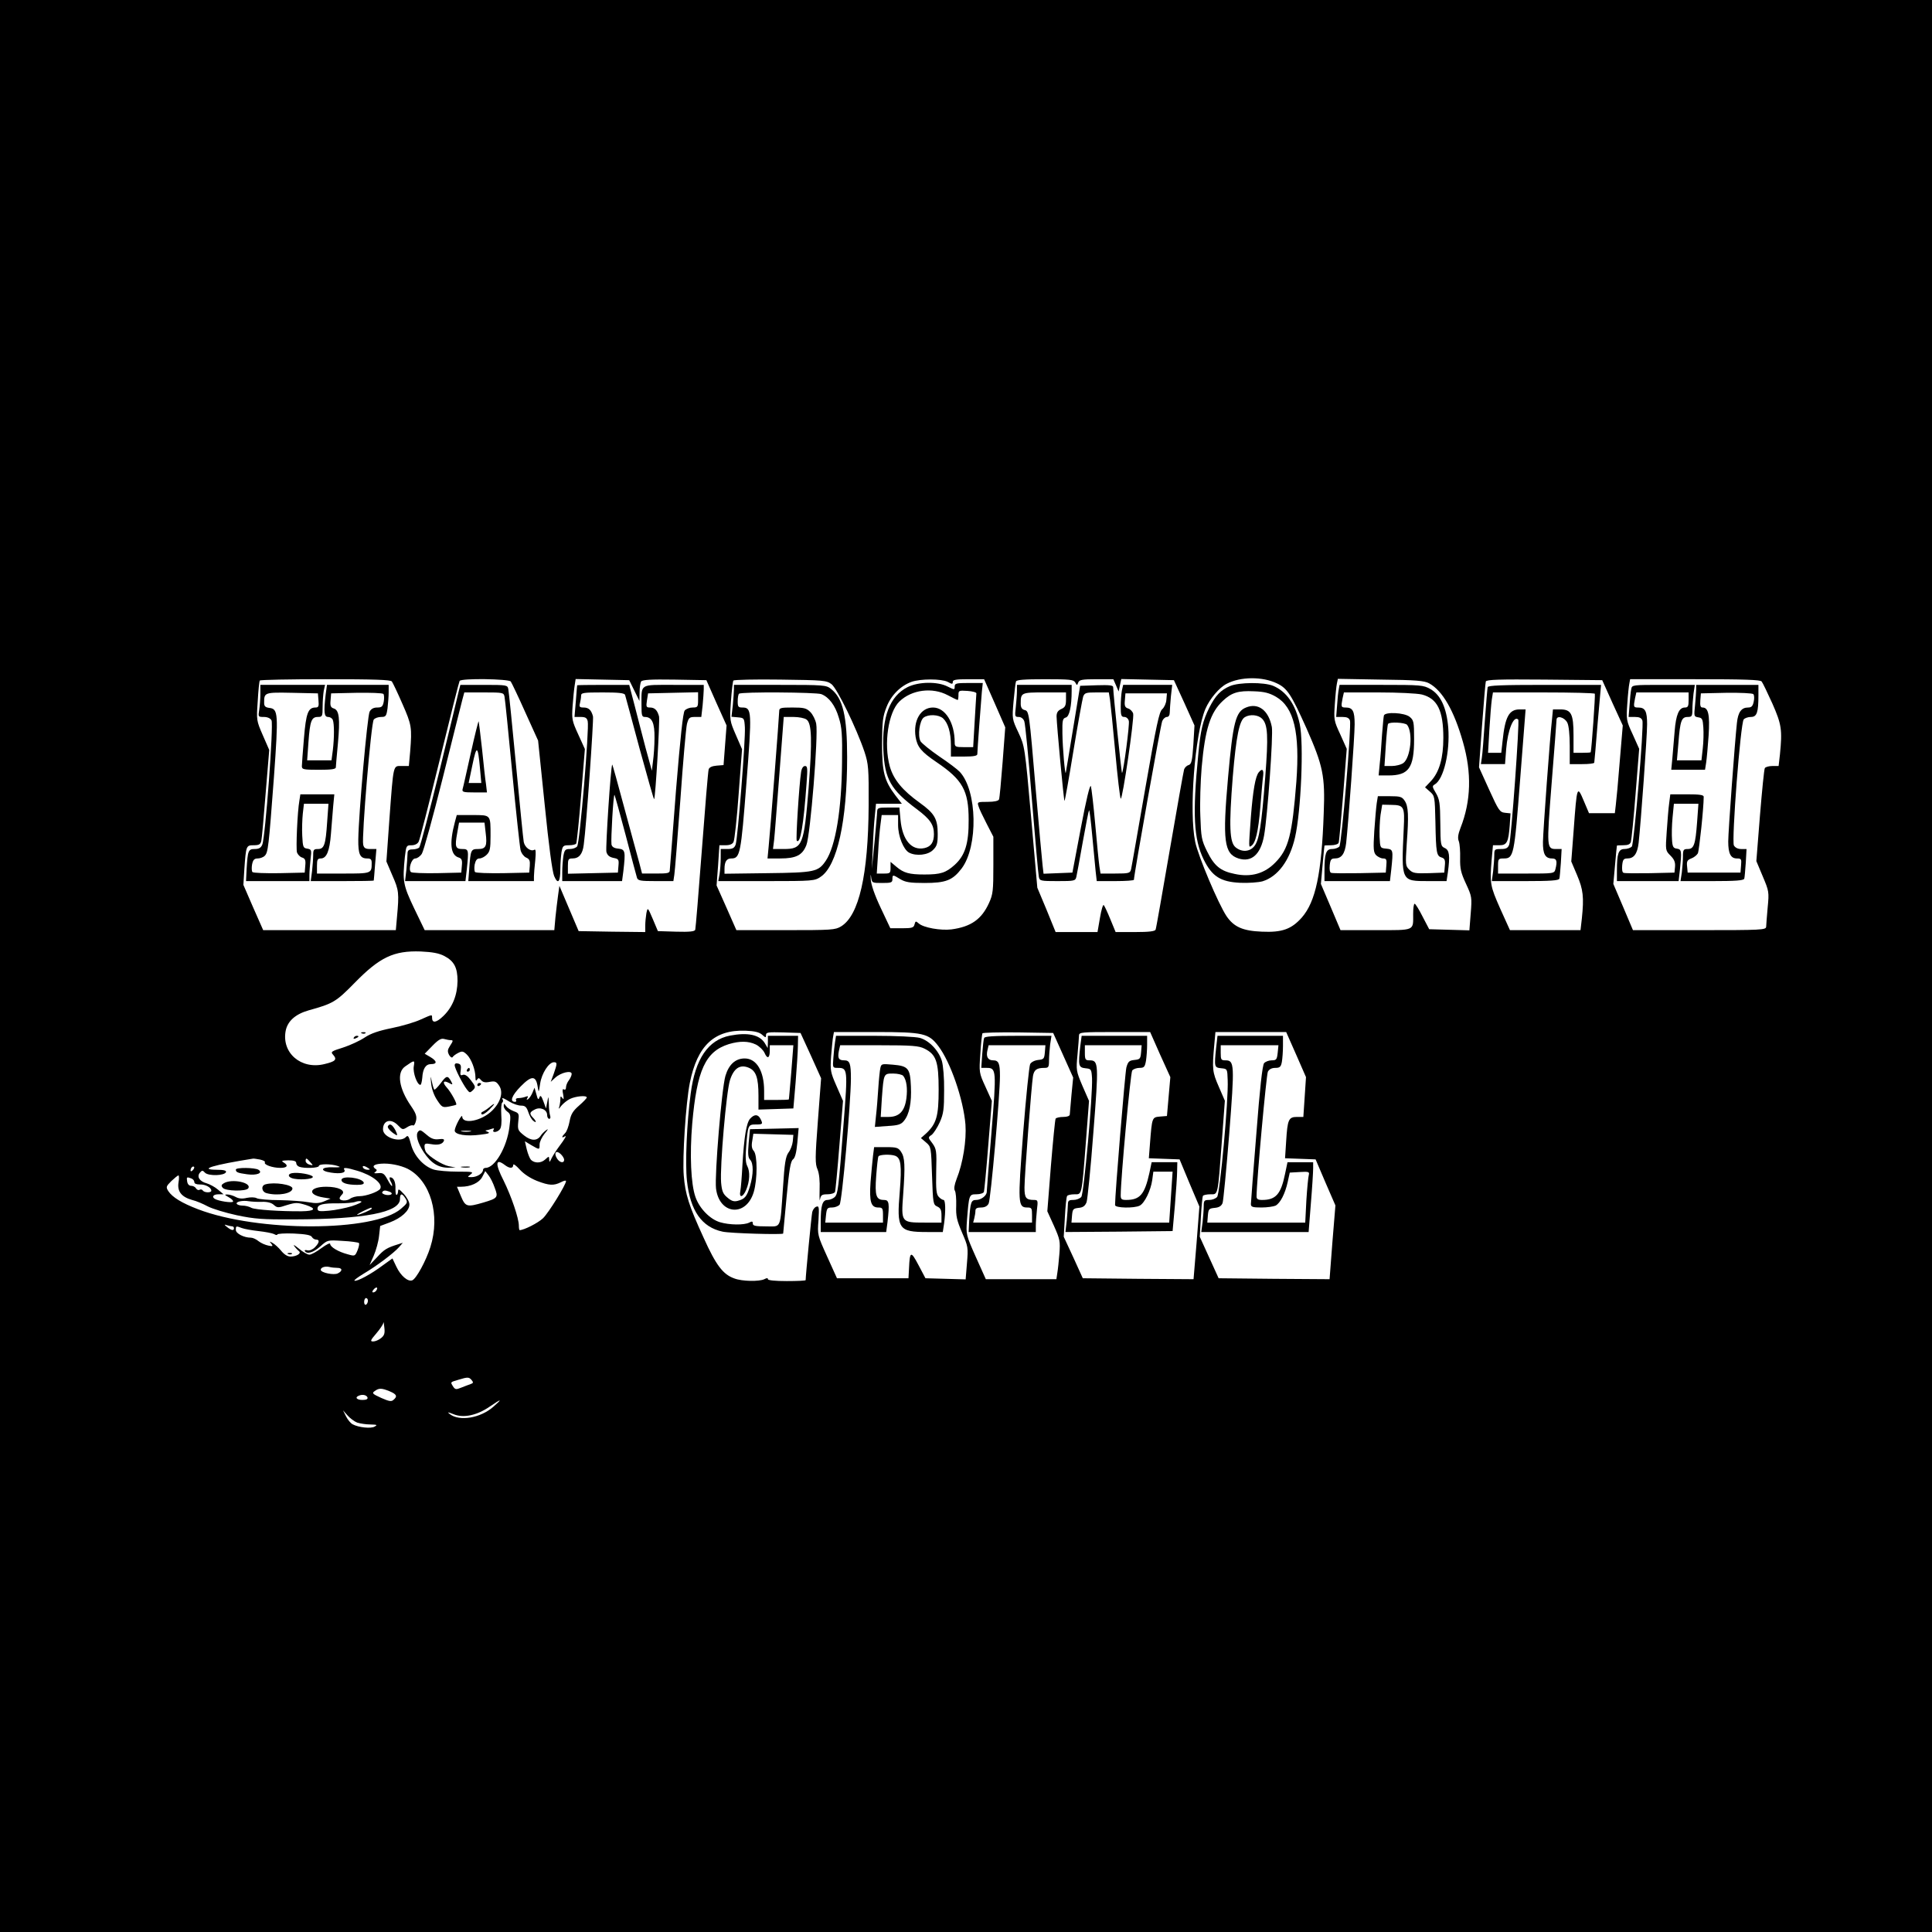 <?xml version="1.0" standalone="no"?>
<!DOCTYPE svg PUBLIC "-//W3C//DTD SVG 20010904//EN"
 "http://www.w3.org/TR/2001/REC-SVG-20010904/DTD/svg10.dtd">
<svg version="1.0" xmlns="http://www.w3.org/2000/svg"
 width="1024pt" height="1024pt" viewBox="0 0 1024 1024"
 preserveAspectRatio="xMidYMid meet">
<g transform="translate(0,1024) scale(0.1,-0.1)"
fill="#000000" stroke="none">
<path d="M0 5120 l0 -5120 5120 0 5120 0 0 5120 0 5120 -5120 0 -5120 0 0
-5120z m6768 1498 c55 -26 76 -59 157 -239 87 -197 99 -252 91 -449 -11 -321
-43 -469 -116 -553 -55 -62 -105 -80 -212 -75 -101 4 -148 25 -187 82 -43 64
-150 317 -166 393 -34 161 -2 574 54 706 23 53 73 113 113 133 73 38 189 39
266 2z m-4691 10 c5 -7 31 -61 56 -119 49 -111 51 -125 41 -252 l-7 -77 -38 0
c-46 0 -43 15 -65 -281 l-16 -225 32 -75 c34 -77 36 -91 24 -221 l-6 -68 -352
0 -351 0 -53 120 -52 120 5 82 c9 127 10 128 50 128 28 0 36 5 40 23 3 12 13
126 23 252 l19 230 -34 78 c-34 78 -34 80 -27 180 3 56 8 105 11 110 2 4 159
7 347 7 263 0 346 -3 353 -12z m630 0 c5 -7 40 -80 77 -163 l68 -150 35 -340
c22 -219 40 -353 50 -378 20 -47 33 -33 33 38 0 28 3 67 6 88 6 34 9 37 40 37
18 0 35 4 38 9 3 5 15 119 26 255 l20 246 -35 77 c-33 72 -35 81 -30 152 3 42
8 91 11 109 l5 33 142 -3 142 -3 27 -55 27 -55 1 45 c0 25 4 51 8 58 7 9 49
12 177 10 l169 -3 53 -120 54 -120 -8 -105 -8 -105 -37 -3 c-24 -2 -39 -9 -42
-20 -3 -9 -19 -201 -36 -427 -17 -225 -33 -416 -35 -423 -4 -9 -29 -12 -101
-10 l-97 3 -27 64 c-27 63 -27 63 -34 31 -3 -18 -6 -48 -6 -66 l0 -34 -177 2
-176 3 -51 120 -51 120 -7 -50 c-4 -28 -10 -80 -14 -117 l-6 -68 -343 0 -344
0 -56 116 c-59 124 -62 144 -49 273 7 59 8 61 35 61 17 0 32 7 38 19 6 10 55
204 111 431 55 226 103 416 106 421 9 15 260 11 271 -3z m1700 -14 c30 -23
132 -232 175 -359 21 -65 23 -85 22 -285 -2 -367 -51 -582 -146 -640 -31 -19
-51 -20 -294 -20 l-261 0 -52 118 -53 119 8 106 7 107 33 0 c22 0 37 6 42 18
5 9 18 124 27 254 l18 237 -33 76 c-32 74 -33 77 -26 177 4 56 10 106 13 111
3 4 114 7 248 5 229 -3 245 -4 272 -24z m616 12 c23 -13 27 -13 27 0 0 11 17
14 83 14 l83 0 56 -127 56 -128 -14 -185 c-8 -102 -16 -191 -19 -197 -3 -8
-25 -13 -60 -13 -54 0 -56 -1 -49 -22 3 -13 23 -54 43 -93 l36 -70 0 -150 c0
-136 -2 -155 -23 -201 -39 -86 -95 -126 -199 -140 -57 -7 -149 9 -174 32 -15
13 -17 13 -22 -6 -4 -17 -13 -20 -67 -20 l-61 0 -51 108 c-33 70 -51 123 -53
152 -1 25 0 30 2 13 4 -33 5 -33 59 -33 47 0 54 2 54 20 0 25 2 25 42 0 27
-16 51 -20 128 -20 113 0 149 14 197 77 88 117 83 412 -10 512 -12 13 -61 50
-109 82 -48 33 -92 69 -99 80 -16 30 -5 110 17 126 25 18 78 16 102 -4 27 -25
42 -75 42 -144 l0 -59 70 0 c51 0 70 4 70 13 0 19 19 273 24 330 l5 47 -74 0
c-67 0 -75 -2 -75 -19 0 -18 -1 -18 -37 0 -54 28 -155 26 -213 -3 -94 -48
-136 -157 -128 -333 7 -155 39 -211 179 -315 69 -52 89 -81 89 -131 0 -43 -15
-66 -50 -74 -68 -15 -117 42 -127 149 l-6 66 -58 0 c-54 0 -59 -2 -60 -22 0
-13 -7 -86 -14 -163 l-14 -140 5 110 c2 61 7 138 11 173 l6 62 68 0 69 0 -34
44 c-59 78 -71 124 -71 276 1 117 4 143 24 193 24 62 74 112 132 133 48 17
158 17 192 0z m676 -3 c9 -17 10 -17 16 0 6 14 21 17 97 17 l89 0 14 -32 14
-33 7 33 7 33 139 -3 140 -3 55 -120 54 -120 -6 -102 c-6 -87 -10 -103 -25
-108 -11 -3 -21 -14 -24 -23 -3 -9 -37 -201 -76 -427 -39 -225 -72 -416 -75
-422 -3 -9 -34 -13 -108 -13 l-104 0 -28 68 c-15 37 -31 71 -35 75 -4 4 -13
-26 -20 -68 l-13 -75 -111 0 -111 0 -48 118 -49 117 -33 375 c-33 374 -34 375
-67 447 -34 72 -34 73 -26 165 5 51 10 99 13 106 3 9 43 12 154 12 132 0 151
-2 160 -17z m1876 -5 c71 -39 132 -145 179 -311 47 -163 43 -313 -13 -455 -13
-34 -16 -54 -9 -71 5 -14 8 -54 7 -90 -1 -55 4 -77 31 -135 31 -67 32 -72 25
-158 l-7 -89 -107 3 -106 3 -35 67 c-19 38 -38 68 -42 68 -5 0 -8 -24 -8 -54
0 -91 13 -86 -199 -86 l-186 0 -52 123 -52 122 9 100 c5 55 9 101 10 103 0 1
16 2 35 2 20 0 38 6 40 13 3 6 13 121 24 255 l19 243 -34 76 c-34 73 -35 79
-29 162 3 47 8 96 11 109 l5 24 227 -4 c188 -2 232 -6 257 -20z m971 -103 l55
-120 -16 -190 c-8 -104 -18 -209 -21 -232 l-5 -43 -68 0 -69 0 -28 66 c-35 83
-36 79 -53 -152 l-13 -170 31 -73 c32 -76 37 -115 25 -230 l-7 -61 -187 0
-187 0 -52 115 c-53 120 -55 132 -45 258 l7 77 34 0 c40 0 48 16 55 107 l4 62
-29 3 c-28 3 -34 12 -84 122 l-54 119 16 221 c9 122 18 227 20 234 4 10 71 12
311 10 l306 -3 54 -120z m791 113 c6 -7 31 -60 57 -117 49 -111 53 -140 40
-270 l-7 -61 -33 0 c-18 0 -36 -5 -40 -11 -4 -7 -15 -120 -26 -253 l-19 -240
34 -81 c33 -78 34 -83 26 -165 -4 -47 -8 -93 -8 -102 -1 -17 -25 -18 -353 -18
l-353 0 -52 123 -52 122 9 100 c5 55 9 101 10 103 0 1 15 2 34 2 25 0 36 5 40
18 3 10 15 125 25 255 l19 238 -34 76 c-34 73 -35 79 -29 162 3 47 8 96 11
109 l4 22 344 0 c263 0 346 -3 353 -12z m-4313 -73 c26 -14 49 -25 52 -25 2 0
4 11 4 26 0 24 2 25 48 22 26 -2 47 -7 47 -13 -1 -5 -4 -72 -9 -147 l-8 -138
-49 0 c-45 0 -49 2 -49 25 0 105 -50 185 -115 185 -65 0 -106 -69 -92 -157 9
-52 29 -77 110 -132 139 -94 171 -151 171 -306 1 -126 -19 -189 -74 -239 -47
-42 -74 -51 -160 -51 -81 0 -110 8 -149 41 l-31 26 0 -31 c0 -29 -2 -31 -36
-31 l-37 0 7 108 c3 59 9 128 13 155 l6 47 43 0 44 0 0 -52 c0 -61 29 -131 58
-147 38 -20 101 -13 127 14 21 20 25 34 25 85 0 80 -17 109 -95 165 -92 66
-139 123 -159 193 -33 120 -8 287 51 344 65 63 175 77 257 33z m-2669 -1382
c52 -27 70 -62 70 -132 -1 -75 -26 -138 -74 -185 -38 -37 -61 -41 -61 -10 0
18 2 18 -61 -10 -30 -14 -98 -34 -152 -45 -69 -14 -111 -28 -144 -50 -25 -17
-77 -41 -114 -53 -64 -20 -68 -23 -53 -39 22 -25 12 -35 -47 -49 -123 -30
-227 59 -205 176 10 52 52 89 122 109 130 36 145 45 244 146 133 136 207 171
350 166 62 -3 96 -9 125 -24z m1684 -417 c19 -17 21 -17 21 -2 0 15 11 16 92
14 l91 -3 55 -120 54 -120 -17 -225 c-15 -197 -15 -229 -2 -258 9 -22 13 -60
11 -110 -1 -42 0 -65 2 -49 5 23 10 27 40 27 19 0 37 6 40 13 2 7 13 118 23
247 l19 235 -34 78 c-33 75 -34 83 -29 160 4 45 8 92 11 105 l4 22 223 0 c251
0 279 -7 330 -74 65 -85 133 -283 144 -416 6 -83 -13 -205 -47 -289 -12 -32
-15 -52 -9 -62 5 -8 8 -43 7 -79 -2 -56 3 -77 31 -143 32 -74 33 -79 26 -162
l-7 -86 -106 3 -107 3 -37 70 c-40 76 -46 74 -50 -15 l-3 -55 -190 0 -189 0
-52 115 c-51 113 -52 115 -46 192 4 70 3 78 -12 72 -9 -3 -18 -16 -21 -28 -4
-16 -35 -338 -35 -361 0 -3 -45 -5 -100 -5 -62 0 -100 4 -100 10 0 7 -6 7 -19
0 -26 -13 -118 -12 -159 4 -60 21 -97 70 -162 214 -79 172 -98 232 -106 331
-8 93 11 386 32 491 40 199 130 283 296 277 48 -2 72 -8 87 -21z m1596 -109
l53 -118 -9 -92 c-4 -51 -9 -98 -9 -104 0 -8 -14 -13 -34 -13 -19 0 -37 -4
-41 -9 -3 -5 -14 -118 -25 -250 l-19 -241 35 -77 c32 -72 34 -82 29 -148 -3
-38 -8 -85 -11 -102 l-5 -33 -187 0 -187 0 -53 118 c-52 117 -52 119 -47 193
11 138 11 139 51 139 19 0 37 6 39 13 2 6 13 118 23 247 l19 235 -34 75 c-34
74 -34 76 -27 175 3 55 9 103 11 108 2 4 88 6 190 5 l185 -3 53 -118z m514 3
l54 -119 -9 -103 -9 -103 -37 -3 c-42 -4 -42 -3 -53 -144 l-6 -77 81 -3 82 -3
52 -125 53 -125 -15 -193 -16 -192 -293 2 -294 3 -50 110 -51 110 6 103 c3 57
8 108 12 113 3 5 20 9 39 9 40 0 38 -13 61 285 l16 210 -35 80 c-33 78 -34 82
-26 165 4 47 8 93 8 103 1 16 17 17 189 17 l188 0 53 -120z m721 0 l52 -119
-7 -106 -7 -105 -34 0 c-44 0 -50 -14 -57 -127 l-6 -92 81 -3 81 -3 52 -122
53 -122 -16 -195 -15 -196 -294 2 -294 3 -50 110 -50 110 6 104 c3 57 8 108
11 113 3 4 20 8 39 8 42 0 39 -13 61 280 l16 216 -32 74 c-34 78 -36 92 -24
223 l6 67 188 0 187 0 53 -120z m-4482 77 c15 0 15 -3 -4 -32 -12 -19 -13 -28
-4 -46 7 -12 15 -17 19 -12 3 6 17 16 29 22 21 11 27 10 46 -8 24 -23 46 -81
46 -122 0 -17 3 -20 9 -11 6 10 10 10 21 -3 9 -11 22 -14 46 -9 27 5 35 2 50
-21 23 -35 7 -88 -38 -132 -56 -55 -157 -74 -158 -31 -1 18 -39 -53 -40 -74 0
-22 61 -32 137 -22 43 5 53 9 38 15 -11 4 -15 8 -8 8 6 1 19 4 29 8 12 4 15 3
10 -5 -10 -17 19 -15 33 2 8 9 11 37 8 76 -2 33 0 63 5 66 4 3 6 10 3 15 -9
14 1 11 37 -11 18 -11 45 -20 60 -20 21 0 29 -7 38 -34 6 -19 18 -40 26 -46
19 -16 18 -3 -1 16 -20 21 -19 29 9 43 29 16 66 0 66 -29 0 -11 5 -20 11 -20
6 0 8 7 5 16 -3 9 -7 37 -7 62 -2 45 -2 46 -8 12 l-7 -35 -14 38 c-11 30 -16
34 -21 20 -5 -14 -9 -11 -16 17 l-10 35 -11 -27 c-6 -14 -16 -29 -23 -34 -8
-5 -9 -3 -4 6 6 10 4 12 -9 7 -10 -4 -27 -7 -37 -7 -11 0 -17 -4 -14 -10 3 -5
1 -10 -5 -10 -30 0 -18 33 30 82 58 59 81 58 90 -3 5 -32 6 -31 13 18 8 54 46
113 73 113 18 0 18 -7 -1 -61 l-16 -43 24 22 c29 27 87 41 87 20 0 -8 -7 -23
-15 -34 -8 -10 -15 -27 -15 -37 0 -11 -5 -15 -11 -11 -8 4 -9 -4 -4 -27 4 -25
3 -30 -4 -19 -9 12 -11 11 -11 -7 0 -12 -3 -30 -6 -40 -5 -13 -2 -12 10 5 10
12 30 29 46 37 30 15 90 21 90 8 0 -4 -18 -23 -41 -43 -32 -28 -43 -45 -50
-83 -5 -26 -15 -55 -24 -63 -18 -18 -20 -28 -3 -18 14 9 5 -8 -31 -56 -14 -19
-31 -46 -38 -60 -9 -20 -12 -22 -12 -6 -1 19 -1 19 -22 0 -22 -20 -56 -20 -75
-1 -6 7 -16 31 -22 55 l-10 43 35 -21 c43 -25 43 -25 43 4 0 14 12 39 27 58
18 21 21 28 8 18 -11 -8 -24 -21 -28 -28 -19 -30 -51 -30 -88 -1 -34 27 -36
31 -32 74 5 42 4 45 -23 55 -16 6 -35 18 -41 27 -12 16 -13 16 -13 0 0 -9 9
-22 19 -29 18 -13 19 -21 11 -82 -13 -106 -77 -216 -126 -216 -8 0 -14 -5 -14
-11 0 -18 -32 -38 -60 -38 -24 0 -24 0 -6 14 18 14 11 15 -68 15 -49 0 -106 5
-127 11 -54 17 -105 73 -121 135 -11 42 -16 49 -26 38 -31 -33 -122 -3 -122
40 0 49 43 60 80 21 22 -23 25 -24 47 -10 13 9 28 13 32 10 5 -3 12 8 16 25 5
23 0 39 -26 77 -65 94 -78 179 -31 211 50 35 51 35 45 -1 -5 -33 18 -97 35
-97 4 0 8 16 10 36 3 50 18 74 47 74 34 0 31 17 -5 38 l-29 17 41 42 c32 33
47 41 63 36 11 -3 26 -6 33 -6z m105 -484 c-13 -2 -33 -2 -45 0 -13 2 -3 4 22
4 25 0 35 -2 23 -4z m497 -150 c0 -20 -24 -16 -38 7 -18 29 -5 46 19 24 10 -9
19 -23 19 -31z m-1611 1 c17 -4 28 -10 25 -15 -7 -12 40 -29 82 -29 37 0 44
13 17 29 -14 8 -9 10 25 11 29 0 42 -4 42 -14 0 -8 7 -17 16 -20 26 -10 104
-7 104 4 0 12 64 12 100 0 19 -6 13 -8 -24 -7 -65 3 -74 -19 -12 -28 50 -8 81
-1 71 15 -9 14 11 12 68 -5 81 -24 138 -69 122 -96 -10 -16 -75 -39 -109 -39
-18 0 -41 -6 -51 -14 -18 -13 -55 -11 -55 3 0 4 6 13 13 20 21 21 -19 41 -84
41 -92 0 -102 -43 -14 -57 l37 -6 -33 -14 c-26 -11 -46 -12 -84 -5 -27 5 -96
10 -153 11 -57 0 -111 5 -121 10 -10 6 -33 6 -53 2 -24 -6 -43 -4 -59 5 -13 7
-33 13 -44 13 -17 0 -15 -2 8 -15 15 -8 25 -19 22 -23 -5 -8 -78 3 -97 15 -17
11 -7 24 20 24 l27 0 -30 25 c-16 14 -43 28 -59 33 -38 10 -54 35 -37 56 12
14 15 14 28 0 19 -18 104 -16 111 4 2 8 -12 12 -50 12 -100 1 -16 26 193 59 4
1 20 -2 38 -5z m265 -13 c17 -19 17 -19 -3 -14 -12 3 -21 12 -21 19 0 18 4 18
24 -5z m517 -36 c121 -63 174 -245 120 -415 -23 -73 -75 -168 -96 -176 -23 -9
-62 25 -84 72 l-21 44 -53 -38 c-60 -45 -134 -85 -148 -80 -5 2 17 18 48 37
68 40 160 109 188 141 l20 23 -25 -8 c-58 -18 -74 -27 -111 -68 l-40 -42 22
50 c12 28 25 74 28 104 l6 53 51 19 c61 23 104 62 104 95 0 13 -13 38 -30 56
-22 24 -29 29 -30 16 0 -9 -3 -19 -7 -21 -5 -3 -7 11 -7 31 2 37 -10 62 -28
62 -5 0 -4 -9 2 -21 7 -11 10 -23 8 -25 -3 -2 -13 13 -24 34 -17 31 -24 37
-50 34 -20 -2 -25 0 -15 6 9 7 10 12 2 16 -21 14 -11 25 27 28 45 4 104 -8
143 -27z m515 20 c25 -19 44 -19 44 0 0 9 14 -1 35 -24 22 -24 56 -46 91 -60
65 -25 89 -26 127 -7 15 8 27 11 27 6 0 -19 -92 -168 -122 -197 -26 -25 -101
-63 -124 -63 -2 0 -4 11 -4 24 0 39 -40 156 -81 239 -46 90 -43 120 7 82z
m-1654 -27 c-7 -7 -12 -8 -12 -2 0 14 12 26 19 19 2 -3 -1 -11 -7 -17z m928
12 c13 -8 13 -10 -2 -10 -9 0 -20 5 -23 10 -8 13 5 13 25 0z m672 -105 c20
-52 16 -56 -61 -79 -86 -25 -94 -23 -118 34 l-21 50 21 0 c52 0 97 21 113 52
l16 31 17 -22 c10 -12 25 -42 33 -66z m-1676 27 c-7 -47 16 -76 72 -92 22 -5
59 -21 83 -34 25 -13 94 -34 154 -47 95 -20 137 -23 305 -22 372 1 560 37 560
108 0 31 11 32 29 3 13 -21 11 -25 -24 -55 -143 -123 -758 -124 -1076 -2 -86
33 -135 63 -157 96 -13 21 -12 25 16 53 17 16 34 30 38 30 3 0 4 -17 0 -38z
m68 22 c9 -3 16 -12 16 -19 0 -9 11 -13 30 -13 29 1 60 -16 60 -33 0 -12 -37
-11 -45 1 -4 6 -11 7 -17 4 -6 -4 -14 0 -19 7 -4 8 -16 14 -26 14 -11 0 -19 9
-21 23 -4 24 -2 25 22 16z m1050 -70 c24 -9 10 -22 -19 -17 -13 3 -22 9 -19
14 6 11 16 11 38 3z m-675 -54 c28 1 50 -5 62 -16 18 -16 23 -17 70 -1 47 14
55 14 101 0 57 -19 48 -32 -23 -33 -112 -1 -246 8 -266 18 -12 7 -33 12 -47
12 -14 0 -27 4 -31 9 -7 12 32 20 65 14 14 -2 45 -4 69 -3z m476 -23 c-33 -10
-87 -21 -121 -24 -52 -5 -61 -3 -61 11 0 22 29 29 110 28 38 0 79 3 91 8 11 4
25 5 31 2 5 -4 -17 -14 -50 -25z m105 -13 c0 -6 -65 -34 -77 -33 -4 0 10 9 32
20 45 21 45 21 45 13z m-739 -94 c5 0 9 -4 9 -10 0 -14 -13 -12 -36 6 -17 14
-17 15 -1 10 10 -3 23 -6 28 -6z m51 -9 c13 -5 53 -12 88 -16 36 -4 73 -11 83
-16 9 -6 17 -6 17 -2 0 4 39 7 87 5 63 -3 90 -8 96 -18 4 -8 15 -14 22 -14 21
0 18 -17 -6 -41 -12 -12 -29 -19 -40 -16 -10 3 -17 1 -13 -4 11 -18 45 -8 82
25 38 34 38 34 117 29 44 -2 83 -8 87 -11 4 -4 0 -21 -7 -39 -13 -31 -14 -32
-52 -21 -50 13 -93 39 -93 55 0 7 -20 -3 -46 -22 -25 -19 -54 -35 -64 -35 -11
0 -36 15 -57 33 -21 17 -31 23 -23 12 8 -11 20 -23 25 -27 14 -11 -14 -28 -45
-28 -16 0 -34 11 -50 31 -14 17 -34 35 -45 41 -17 10 -18 9 -7 -4 10 -13 8
-15 -15 -10 -16 3 -39 13 -52 23 -13 11 -31 19 -41 19 -37 0 -80 22 -80 41 0
22 1 22 32 10z m506 -211 c27 0 29 -16 3 -29 -20 -11 -91 3 -91 19 0 12 22 20
45 15 11 -3 30 -5 43 -5z m207 -119 c-3 -6 -11 -11 -17 -11 -6 0 -6 6 2 15 14
17 26 13 15 -4z m-45 -55 c0 -8 -4 -18 -10 -21 -5 -3 -10 3 -10 14 0 12 5 21
10 21 6 0 10 -6 10 -14z m70 -198 c-12 -10 -31 -18 -42 -18 -17 0 -15 6 16 42
20 23 37 49 38 57 1 9 3 -2 5 -24 4 -32 0 -43 -17 -57z m480 -223 c10 -12 9
-16 -6 -21 -11 -4 -33 -12 -50 -19 -27 -11 -32 -10 -43 7 -14 23 -16 22 29 35
49 15 56 15 70 -2z m-435 -59 c38 -16 43 -27 20 -46 -11 -10 -24 -7 -65 11
-46 21 -50 25 -34 36 23 17 37 16 79 -1z m-117 -33 c2 -9 -7 -13 -27 -13 -31
0 -42 14 -18 23 19 8 40 3 45 -10z m667 -49 c-68 -60 -179 -79 -231 -39 -15
12 -12 12 21 -1 52 -21 123 -6 191 41 63 43 69 43 19 -1z m-722 -84 c16 -5 47
-10 70 -10 35 -1 39 -2 23 -11 -19 -12 -86 -5 -117 12 -10 5 -26 24 -35 42
l-16 32 24 -27 c13 -15 36 -32 51 -38z"/>
<path d="M6520 6604 c-50 -21 -78 -51 -110 -114 -35 -70 -47 -120 -59 -250
-31 -316 -24 -448 29 -556 44 -89 89 -118 193 -123 44 -2 97 2 119 8 81 25
144 110 172 233 32 140 47 497 25 600 -22 104 -70 173 -141 203 -49 20 -181
19 -228 -1z m243 -57 c96 -56 127 -190 108 -450 -22 -281 -41 -357 -111 -428
-57 -59 -129 -80 -216 -61 -75 15 -108 42 -146 119 -30 61 -32 75 -36 189 -3
67 1 183 7 256 18 204 46 292 113 354 46 43 81 54 164 50 56 -2 82 -9 117 -29z"/>
<path d="M6604 6490 c-55 -22 -69 -79 -95 -370 -30 -337 -21 -405 55 -430 69
-22 118 21 136 122 18 101 49 532 41 575 -17 88 -72 130 -137 103z m85 -59
c31 -31 34 -91 17 -311 -20 -256 -32 -333 -58 -365 -24 -30 -66 -33 -99 -6
-32 26 -36 110 -15 374 18 215 35 299 64 316 28 17 71 12 91 -8z"/>
<path d="M6672 6147 c-18 -21 -31 -96 -42 -236 -12 -165 -12 -164 1 -155 24
14 38 76 49 205 6 74 12 149 15 167 4 33 -5 41 -23 19z"/>
<path d="M1380 6563 c0 -27 -3 -65 -6 -85 -6 -37 -6 -38 24 -38 20 0 35 -7 41
-18 12 -22 -33 -624 -49 -659 -7 -17 -18 -23 -40 -23 -34 0 -37 -8 -43 -107
l-3 -63 168 0 168 0 0 33 c0 17 3 55 6 84 6 48 5 51 -17 55 -22 3 -24 8 -27
68 -2 36 0 89 3 118 l6 52 65 0 65 0 -7 -97 c-8 -122 -16 -143 -49 -143 -22 0
-25 -4 -25 -32 0 -18 -3 -57 -6 -85 l-7 -53 167 0 c91 0 166 1 167 3 0 1 4 39
7 85 l7 82 -32 0 c-26 0 -34 5 -38 23 -9 36 42 646 56 663 6 8 24 14 39 14 25
0 28 4 34 46 3 26 6 64 6 85 l0 39 -164 0 -163 0 -7 -52 c-11 -94 -8 -118 13
-118 10 0 22 -7 25 -16 8 -20 8 -95 0 -161 l-7 -53 -65 0 -64 0 7 98 c8 111
16 132 50 132 23 0 25 3 25 54 0 29 3 68 6 85 l7 31 -172 0 -171 0 0 -47z
m308 -35 c3 -32 0 -38 -16 -38 -39 0 -50 -30 -61 -163 -6 -70 -11 -137 -11
-148 0 -17 8 -19 90 -19 65 0 90 3 90 13 0 6 5 63 11 126 12 133 7 177 -22
186 -16 5 -20 14 -17 43 l3 37 134 3 c74 1 138 -1 143 -6 4 -4 5 -23 2 -40 -5
-27 -11 -32 -35 -32 -19 0 -32 -7 -40 -22 -12 -23 -58 -540 -60 -676 -1 -80 9
-102 47 -102 19 0 24 -5 24 -24 0 -56 -1 -56 -151 -56 l-139 0 0 40 c0 33 3
40 20 40 31 0 47 39 54 130 4 47 9 113 12 148 l6 62 -90 0 -90 0 -5 -32 c-11
-61 -19 -255 -13 -276 4 -11 16 -24 27 -27 16 -5 20 -14 17 -43 l-3 -37 -134
-3 c-74 -1 -138 1 -143 6 -4 4 -5 23 -2 40 5 25 12 32 30 32 12 0 29 6 37 14
18 18 21 45 49 418 24 336 23 361 -25 366 -21 3 -27 9 -27 27 0 55 1 56 149
53 l136 -3 3 -37z"/>
<path d="M2433 6583 c-3 -16 -50 -207 -103 -426 -54 -219 -102 -403 -108 -409
-6 -6 -22 -10 -36 -10 -20 0 -26 -6 -26 -23 0 -12 -3 -50 -6 -84 l-7 -61 160
0 160 0 7 61 c11 105 10 109 -23 109 -37 0 -41 12 -28 83 l10 57 68 0 67 0 6
-53 c9 -71 2 -87 -40 -87 -38 0 -40 -4 -47 -107 l-5 -63 174 0 174 0 0 24 c0
12 3 51 7 86 4 46 3 61 -5 56 -19 -11 -50 12 -56 41 -3 16 -21 199 -41 408
-20 209 -38 390 -41 403 -4 21 -8 22 -129 22 l-125 0 -7 -27z m241 -35 c3 -13
21 -194 41 -403 20 -209 40 -393 44 -410 4 -17 17 -34 29 -40 19 -8 22 -17 20
-45 l-3 -35 -139 -3 c-77 -1 -143 1 -148 6 -4 4 -5 23 -2 40 5 22 12 32 25 32
11 0 28 9 39 20 17 17 20 33 20 99 0 114 3 111 -96 111 l-83 0 -10 -37 c-30
-113 -23 -175 20 -188 16 -5 20 -14 17 -43 l-3 -37 -129 -3 c-71 -1 -133 1
-138 6 -15 15 3 72 23 72 10 0 26 11 35 25 9 14 59 195 111 403 52 207 98 394
104 415 l10 37 104 0 c100 0 105 -1 109 -22z"/>
<path d="M2495 6247 c-21 -94 -40 -180 -43 -189 -4 -16 4 -18 62 -18 l67 0 -5
43 c-4 23 -13 107 -21 186 -9 80 -17 146 -18 148 -2 1 -21 -75 -42 -170z m49
-79 l7 -78 -34 0 -33 0 20 96 c22 107 29 104 40 -18z"/>
<path d="M3059 6608 c0 -2 -4 -40 -7 -85 l-7 -83 32 0 c26 0 34 -5 38 -23 9
-36 -42 -647 -56 -663 -6 -8 -24 -14 -39 -14 -24 0 -28 -5 -34 -37 -3 -21 -6
-59 -6 -85 l0 -48 159 0 158 0 7 53 c12 105 10 115 -26 119 -23 2 -34 9 -37
22 -4 26 10 269 16 263 2 -3 29 -99 59 -213 30 -115 57 -217 60 -226 5 -16 19
-18 99 -18 l94 0 5 33 c3 17 17 196 32 397 14 201 30 382 35 403 9 33 13 37
43 37 l33 0 7 61 c3 34 6 73 6 85 l0 24 -159 0 c-183 0 -171 8 -171 -107 0
-55 2 -63 18 -63 38 0 52 -32 51 -111 0 -41 -4 -96 -8 -124 l-6 -50 -33 120
c-17 66 -44 168 -59 228 l-28 107 -137 0 c-76 0 -138 -1 -139 -2z m254 -51 c2
-7 37 -135 77 -285 41 -149 75 -270 77 -268 7 7 31 416 26 439 -9 33 -23 47
-48 47 -20 0 -21 4 -16 38 l6 37 133 3 132 3 0 -41 c0 -37 -2 -40 -29 -40 -16
0 -34 -7 -42 -16 -9 -11 -23 -142 -46 -422 -17 -224 -32 -415 -33 -424 0 -16
-10 -18 -73 -18 l-74 0 -15 58 c-9 31 -44 162 -79 290 -34 128 -63 231 -64
230 -8 -9 -36 -442 -31 -463 5 -18 15 -27 37 -32 28 -5 30 -9 27 -42 l-3 -36
-132 -3 -133 -3 0 41 c0 36 3 40 24 40 35 0 54 23 60 73 14 100 53 660 49 680
-9 34 -23 47 -50 47 -21 0 -24 4 -19 23 3 12 6 30 6 40 0 15 12 17 114 17 83
0 115 -3 119 -13z"/>
<path d="M3890 6586 c0 -12 -3 -50 -6 -84 l-7 -61 34 -3 c33 -3 34 -4 37 -53
4 -64 -38 -592 -49 -622 -7 -18 -16 -23 -44 -23 l-35 0 0 -47 c0 -27 -3 -65
-6 -85 l-7 -38 255 0 c248 0 256 1 288 23 87 58 140 296 140 633 0 218 -22
313 -86 363 -25 20 -38 21 -270 21 l-244 0 0 -24z m463 -25 c41 -16 74 -60 93
-125 16 -50 19 -92 17 -236 -2 -249 -34 -445 -86 -522 -40 -59 -58 -63 -309
-66 l-228 -3 0 25 c0 39 11 56 36 56 47 0 51 24 80 397 30 383 29 403 -21 403
-22 0 -25 4 -25 33 0 19 3 37 7 40 10 11 409 8 436 -2z"/>
<path d="M4130 6471 c0 -23 -47 -630 -56 -718 l-6 -63 67 0 c84 0 118 17 139
71 21 51 64 583 52 643 -4 21 -18 49 -31 62 -21 21 -34 24 -95 24 -62 0 -70
-2 -70 -19z m145 -45 c28 -20 30 -111 11 -361 -25 -306 -32 -325 -132 -325
l-57 0 6 48 c3 26 15 183 28 350 l23 302 51 0 c28 0 60 -6 70 -14z"/>
<path d="M4246 6148 c-10 -62 -29 -359 -23 -364 19 -19 36 82 52 304 6 80 5
92 -8 92 -10 0 -18 -12 -21 -32z"/>
<path d="M5390 6578 c0 -18 -3 -57 -6 -85 -6 -50 -5 -53 15 -53 13 0 25 -9 30
-23 5 -12 23 -198 40 -412 18 -215 34 -400 37 -412 4 -22 9 -23 99 -23 90 0
95 1 100 23 3 12 18 95 34 185 16 90 31 165 33 167 3 3 10 -57 17 -133 7 -75
15 -161 18 -189 l6 -53 98 0 c55 0 99 3 99 7 0 25 142 823 150 841 5 12 16 22
25 22 9 0 15 9 15 24 0 12 3 51 6 85 l7 61 -130 0 -130 0 -7 -31 c-3 -17 -6
-56 -6 -85 0 -46 3 -54 19 -54 11 0 21 -9 24 -21 5 -18 -28 -267 -36 -276 -3
-3 -47 426 -47 455 0 10 -21 12 -87 10 l-88 -3 -37 -225 c-20 -124 -38 -229
-39 -235 -4 -18 -17 129 -18 208 -1 69 1 79 18 84 19 5 31 59 31 141 l0 32
-145 0 -145 0 0 -32z m260 -46 c0 -32 -5 -41 -25 -50 -18 -8 -25 -19 -25 -39
1 -48 38 -444 42 -448 2 -2 23 116 47 263 24 147 48 277 52 290 8 20 15 22 72
22 l64 0 6 -37 c3 -21 16 -146 28 -278 12 -132 25 -243 29 -248 9 -11 73 427
66 451 -4 12 -16 24 -27 27 -16 5 -20 14 -17 43 l3 37 110 0 110 0 -3 -34 c-1
-18 -11 -40 -22 -50 -16 -13 -31 -83 -90 -421 -39 -223 -72 -415 -75 -427 -5
-21 -11 -23 -84 -23 l-78 0 -6 38 c-3 20 -13 120 -22 222 -9 102 -20 193 -23
203 -5 12 -25 -72 -53 -220 l-45 -238 -77 -3 -76 -3 -5 43 c-3 24 -19 203 -36
398 -36 422 -35 421 -61 427 -13 4 -19 14 -19 33 0 59 2 60 126 60 l114 0 0
-38z"/>
<path d="M7096 6588 c-3 -13 -7 -51 -9 -85 l-5 -63 33 0 c24 0 35 -5 40 -19 9
-28 -44 -652 -56 -668 -7 -7 -24 -13 -39 -13 -32 0 -40 -24 -40 -116 l0 -54
174 0 173 0 7 61 c11 105 10 107 -26 111 -33 3 -33 3 -36 63 -1 33 1 85 5 115
l9 55 47 -1 c69 -1 73 -8 67 -127 -13 -280 -14 -277 130 -277 l97 0 7 46 c12
89 8 118 -16 129 -22 10 -23 16 -24 132 -1 106 -4 126 -23 159 -20 33 -21 38
-7 46 48 27 82 173 72 302 -9 105 -40 173 -95 204 -37 21 -51 22 -260 22
l-221 0 -4 -22z m440 -29 c82 -21 114 -84 114 -230 0 -106 -21 -179 -64 -227
l-33 -35 26 -23 c25 -22 26 -25 29 -161 3 -164 6 -180 33 -188 16 -5 20 -14
17 -43 l-3 -37 -82 -3 c-73 -2 -85 0 -104 19 -20 20 -20 26 -13 137 11 149 9
199 -11 228 -14 21 -23 24 -79 24 l-63 0 -6 -37 c-3 -21 -9 -88 -13 -148 -6
-97 -4 -113 10 -128 10 -9 26 -17 37 -17 17 0 20 -6 17 -37 l-3 -38 -140 -3
c-76 -1 -144 -1 -150 2 -7 2 -9 19 -7 40 3 30 8 36 27 36 35 0 53 24 60 82 12
109 45 565 45 629 0 70 -10 89 -47 89 -25 0 -26 3 -17 49 l7 31 184 0 c103 0
204 -5 229 -11z"/>
<path d="M7335 6448 c-2 -7 -6 -53 -10 -103 -3 -49 -8 -118 -12 -152 l-6 -63
52 0 c108 0 136 40 136 193 0 92 -2 100 -24 118 -28 22 -129 27 -136 7z m123
-50 c32 -41 19 -175 -21 -203 -12 -8 -39 -15 -60 -15 l-39 0 7 108 c4 59 9
110 12 115 7 12 90 8 101 -5z"/>
<path d="M7885 6598 c-2 -7 -8 -87 -15 -178 -6 -91 -13 -180 -16 -197 l-5 -33
64 0 64 0 6 79 c8 102 40 181 64 157 8 -8 -37 -635 -48 -663 -7 -18 -16 -23
-44 -23 -33 0 -35 -2 -35 -32 0 -18 -3 -57 -6 -85 l-7 -53 177 0 c133 0 178 3
181 13 2 6 5 45 8 85 l4 72 -27 0 c-53 0 -53 3 -26 348 14 176 26 328 26 337
0 25 42 14 57 -15 8 -15 13 -64 13 -122 l0 -98 65 0 c36 0 65 3 65 8 1 4 9 98
18 210 l18 202 -298 0 c-230 0 -300 -3 -303 -12z m568 -35 c3 -6 -17 -295 -22
-310 -1 -2 -21 -3 -46 -3 l-45 0 0 93 c0 113 -12 137 -70 137 l-39 0 -5 -52
c-11 -95 -47 -590 -48 -650 -1 -64 12 -88 48 -88 25 0 29 -14 18 -57 -6 -23
-9 -23 -155 -23 l-149 0 0 40 c0 38 2 40 30 40 53 0 56 14 87 418 l29 372 -32
0 c-56 0 -77 -40 -90 -167 l-7 -63 -35 0 -35 0 7 123 c4 67 10 139 13 160 l6
37 268 0 c147 0 270 -3 272 -7z"/>
<path d="M8646 6588 c-3 -13 -7 -51 -9 -85 l-5 -63 33 0 c24 0 35 -5 40 -19 9
-28 -44 -652 -56 -668 -7 -7 -24 -13 -39 -13 -32 0 -40 -24 -40 -116 l0 -54
164 0 163 0 7 61 c10 99 9 107 -16 111 -19 2 -24 10 -26 48 -2 25 -1 78 3 118
l7 72 65 0 65 0 -7 -97 c-9 -121 -17 -143 -50 -143 -22 0 -25 -4 -25 -39 0
-21 -3 -59 -6 -85 l-7 -46 167 0 c125 0 168 3 171 13 2 6 5 45 8 85 l4 72 -28
0 c-18 0 -32 7 -39 19 -13 25 35 648 52 668 6 7 23 13 38 13 32 0 40 24 40
116 l0 54 -165 0 -165 0 0 -24 c0 -12 -3 -50 -6 -84 -6 -58 -6 -60 17 -64 21
-3 24 -9 27 -53 2 -27 1 -78 -3 -112 l-7 -63 -65 0 -65 0 8 93 c9 116 16 137
49 137 22 0 25 4 25 39 0 21 3 59 6 85 l7 46 -166 0 c-165 0 -167 0 -171 -22z
m304 -58 c0 -33 -3 -40 -20 -40 -31 0 -47 -38 -54 -125 -4 -44 -9 -108 -12
-142 l-6 -63 90 0 89 0 6 38 c3 20 9 85 13 143 7 110 -1 149 -32 149 -11 0
-14 9 -12 38 l3 37 134 3 c74 1 139 -2 144 -7 5 -5 6 -23 2 -40 -5 -24 -12
-31 -30 -31 -35 0 -53 -24 -59 -82 -11 -100 -46 -576 -46 -628 0 -64 13 -90
46 -90 23 0 25 -3 22 -37 l-3 -38 -140 0 -140 0 -3 33 c-3 26 1 34 22 42 14 5
29 17 35 27 7 15 31 240 31 300 0 10 -23 13 -89 13 l-88 0 -6 -47 c-4 -27 -9
-94 -13 -150 -7 -100 -7 -101 20 -128 20 -20 26 -35 24 -59 l-3 -31 -129 -3
c-72 -1 -135 -1 -141 2 -7 2 -9 19 -7 40 3 30 8 36 27 36 35 0 53 24 60 82 12
109 45 565 45 629 0 70 -10 89 -47 89 -25 0 -26 3 -17 49 l7 31 138 0 139 0 0
-40z"/>
<path d="M1918 4763 c7 -3 16 -2 19 1 4 3 -2 6 -13 5 -11 0 -14 -3 -6 -6z"/>
<path d="M1875 4740 c-3 -6 1 -7 9 -4 18 7 21 14 7 14 -6 0 -13 -4 -16 -10z"/>
<path d="M3869 4751 c-116 -23 -184 -123 -208 -306 -21 -155 -30 -372 -20
-463 17 -159 79 -247 189 -270 40 -9 319 -17 321 -10 0 2 8 88 18 192 14 147
21 191 34 201 11 8 18 35 23 88 l7 78 -129 -3 -129 -3 -7 -74 c-5 -57 -3 -77
8 -88 18 -19 18 -76 -1 -140 -17 -56 -27 -68 -66 -78 -20 -5 -33 0 -54 18 -23
19 -29 34 -33 79 -7 84 28 485 47 543 20 63 53 85 99 66 39 -16 52 -53 52
-148 l0 -74 93 3 92 3 12 140 c6 77 12 164 12 193 l1 52 -80 0 -80 0 0 -32 -1
-33 -16 27 c-28 44 -90 57 -184 39z m137 -47 c18 -9 39 -29 46 -44 15 -35 28
-29 28 11 l0 29 63 0 62 0 -11 -142 c-7 -79 -12 -144 -13 -145 -1 -2 -30 -3
-66 -3 l-65 0 0 48 c0 105 -40 172 -103 172 -49 0 -84 -32 -102 -92 -20 -68
-58 -527 -50 -597 17 -140 160 -153 200 -19 20 68 20 196 0 218 -10 11 -13 27
-8 53 l6 38 106 -3 106 -3 -3 -34 c-2 -19 -12 -46 -23 -60 -15 -21 -21 -57
-29 -186 -16 -225 -7 -205 -90 -205 -56 0 -70 3 -70 15 0 12 -4 13 -19 5 -27
-14 -105 -13 -155 2 -53 16 -109 73 -130 134 -24 68 -31 224 -17 389 25 284
70 382 194 421 57 17 103 17 143 -2z"/>
<path d="M4426 4718 c-3 -18 -7 -57 -9 -85 -4 -52 -4 -53 23 -53 53 0 54 -6
31 -297 -27 -350 -30 -370 -47 -388 -9 -8 -26 -15 -38 -15 -27 0 -36 -29 -36
-116 l0 -54 174 0 173 0 7 53 c11 99 9 117 -18 117 -42 0 -50 21 -42 127 4 53
9 100 12 104 6 10 65 12 89 3 30 -12 35 -49 24 -189 -17 -200 -7 -215 145
-215 l83 0 7 46 c9 67 7 124 -3 124 -5 0 -17 7 -25 16 -13 13 -16 37 -14 134
3 111 1 120 -20 150 -24 31 -24 32 -4 45 10 8 30 38 43 67 20 45 23 70 23 168
1 66 -5 133 -12 157 -17 55 -67 108 -117 122 -23 6 -125 11 -242 11 l-202 0
-5 -32z m474 -36 c62 -31 75 -68 75 -217 0 -141 -11 -181 -68 -234 l-26 -23
27 -23 c27 -23 27 -25 32 -177 5 -147 6 -153 28 -163 17 -8 22 -18 22 -47 l0
-38 -89 0 c-125 0 -125 1 -114 149 11 154 9 196 -11 226 -15 22 -23 25 -80 25
l-63 0 -6 -47 c-3 -27 -9 -89 -13 -139 -7 -103 2 -134 41 -134 22 0 25 -4 25
-40 l0 -40 -153 0 -153 0 4 40 c4 36 7 40 32 40 15 0 33 7 40 15 13 15 59 535
60 667 0 82 -6 98 -35 98 -30 0 -36 11 -29 49 l7 31 206 0 c176 0 211 -3 241
-18z"/>
<path d="M4666 4579 c-3 -13 -8 -62 -11 -109 -3 -47 -8 -111 -12 -144 l-6 -59
68 5 c55 3 71 8 86 27 29 35 41 97 37 183 -4 96 -14 108 -96 115 -58 5 -61 5
-66 -18z m121 -41 c18 -22 24 -67 17 -120 -9 -68 -38 -98 -95 -98 l-41 0 6 98
c10 133 9 132 60 132 24 0 48 -6 53 -12z"/>
<path d="M3976 4311 c-20 -22 -32 -96 -41 -246 -3 -60 -8 -122 -11 -137 -8
-40 14 -35 31 6 19 45 21 96 6 125 -9 16 -11 47 -6 105 9 113 10 116 51 116
37 0 39 2 24 31 -13 24 -32 24 -54 0z"/>
<path d="M5216 4738 c-3 -7 -7 -46 -10 -85 l-5 -73 29 0 c51 0 52 -12 25 -342
-14 -166 -25 -308 -25 -315 0 -20 -30 -43 -56 -43 -27 0 -31 -12 -37 -107 l-3
-63 178 0 178 0 0 33 c0 17 3 56 6 85 6 48 5 52 -14 52 -44 0 -52 10 -52 66 0
61 37 541 45 591 6 33 20 43 61 43 21 0 24 4 24 39 0 21 3 59 6 85 l7 46 -177
0 c-133 0 -178 -3 -180 -12z m322 -75 c-3 -35 -6 -38 -35 -41 -19 -2 -37 -11
-43 -22 -5 -10 -22 -173 -37 -364 -29 -376 -28 -396 22 -396 23 0 25 -4 25
-40 l0 -40 -156 0 -156 0 6 23 c3 12 6 30 6 40 0 12 8 17 30 17 19 0 33 7 40
21 11 20 60 573 60 676 0 67 -7 83 -36 83 -28 0 -39 19 -30 55 l6 25 151 0
150 0 -3 -37z"/>
<path d="M5726 4698 c-12 -106 -10 -116 27 -120 31 -3 32 -5 35 -53 4 -88 -43
-612 -57 -629 -8 -9 -26 -16 -42 -16 -24 0 -29 -4 -29 -24 0 -12 -3 -51 -6
-85 l-7 -61 284 2 284 3 12 135 c6 74 12 156 12 183 l1 47 -68 0 -68 0 -12
-57 c-25 -114 -50 -143 -123 -143 -24 0 -29 4 -29 24 0 90 52 651 61 662 6 8
24 14 39 14 24 0 28 5 34 38 3 20 6 58 6 85 l0 47 -174 0 -173 0 -7 -52z m322
-35 c-3 -35 -6 -38 -35 -41 -28 -3 -34 -8 -43 -40 -7 -29 -60 -670 -60 -729 0
-16 102 -18 131 -3 26 14 58 80 66 135 l6 45 51 0 51 0 -9 -135 -9 -135 -259
0 -259 0 3 38 c3 33 6 37 35 40 23 2 34 10 42 30 5 15 22 181 36 369 29 367
28 383 -20 383 -22 0 -25 4 -25 40 l0 40 151 0 150 0 -3 -37z"/>
<path d="M6446 4689 c-11 -105 -10 -107 27 -111 32 -3 32 -3 34 -63 5 -100
-41 -601 -56 -619 -8 -9 -26 -16 -42 -16 -26 0 -29 -3 -29 -32 0 -18 -3 -57
-6 -85 l-7 -53 285 0 284 0 12 153 c7 83 12 167 12 185 l0 32 -68 0 -68 0 -13
-62 c-22 -108 -49 -138 -122 -138 -22 0 -29 5 -29 19 0 77 52 646 60 661 7 13
21 20 39 20 24 0 30 5 35 31 3 17 6 56 6 85 l0 54 -174 0 -173 0 -7 -61z m326
-29 c-4 -36 -7 -40 -32 -40 -15 0 -33 -7 -40 -15 -9 -10 -23 -137 -41 -373
-16 -196 -29 -365 -29 -374 0 -15 9 -18 56 -18 30 0 64 5 75 10 25 14 50 62
64 125 l11 50 53 3 c47 3 52 1 48 -15 -3 -10 -9 -71 -13 -135 l-6 -118 -260 0
-259 0 3 38 c3 34 6 37 36 40 23 2 36 10 42 26 4 12 20 177 35 365 29 371 28
391 -20 391 -23 0 -25 4 -25 40 l0 40 153 0 153 0 -4 -40z"/>
<path d="M2410 4594 c0 -17 42 -99 65 -129 14 -18 16 -18 32 -3 15 16 14 19
-11 52 -18 24 -32 33 -43 29 -13 -5 -15 -1 -11 25 3 24 0 32 -14 35 -11 3 -18
0 -18 -9z"/>
<path d="M2475 4570 c-3 -5 -1 -10 4 -10 6 0 11 5 11 10 0 6 -2 10 -4 10 -3 0
-8 -4 -11 -10z"/>
<path d="M2285 4498 c3 -29 15 -64 32 -89 25 -38 29 -40 62 -34 20 4 37 8 39
10 6 5 -29 69 -51 92 -24 27 -17 39 13 23 20 -11 21 -10 11 9 -18 32 -25 31
-55 -10 -16 -21 -32 -37 -34 -34 -3 3 -9 22 -13 42 -8 35 -8 34 -4 -9z"/>
<path d="M2530 4489 c0 -5 5 -7 10 -4 6 3 10 8 10 11 0 2 -4 4 -10 4 -5 0 -10
-5 -10 -11z"/>
<path d="M2592 4370 c-12 -10 -28 -20 -35 -23 -6 -2 -8 -8 -4 -13 4 -4 22 6
40 24 35 35 35 42 -1 12z"/>
<path d="M2056 4271 c-5 -8 15 -30 42 -46 10 -5 9 1 -2 24 -17 31 -30 39 -40
22z"/>
<path d="M2217 4243 c-16 -16 -4 -60 29 -110 39 -59 80 -84 136 -82 l33 1 -37
7 c-34 7 -103 50 -120 75 -4 6 -8 19 -8 30 0 15 5 17 34 12 37 -7 62 -1 69 18
3 8 -5 11 -27 8 -24 -3 -41 3 -63 22 -33 28 -36 29 -46 19z"/>
<path d="M2448 4053 c12 -2 30 -2 40 0 9 3 -1 5 -23 4 -22 0 -30 -2 -17 -4z"/>
<path d="M1250 4041 c0 -14 9 -18 60 -25 51 -7 86 7 60 24 -19 12 -120 13
-120 1z"/>
<path d="M1548 4022 c-22 -4 -23 -18 -2 -26 31 -12 116 -7 112 7 -5 12 -78 25
-110 19z"/>
<path d="M1810 3986 c0 -16 30 -26 83 -26 26 0 37 4 35 12 -9 26 -118 39 -118
14z"/>
<path d="M1187 3969 c-14 -8 -16 -14 -6 -25 14 -17 124 -20 135 -2 19 30 -86
52 -129 27z"/>
<path d="M1408 3963 c-26 -6 -22 -40 5 -47 60 -16 137 -2 137 25 0 20 -95 35
-142 22z"/>
<path d="M1528 3593 c7 -3 16 -2 19 1 4 3 -2 6 -13 5 -11 0 -14 -3 -6 -6z"/>
</g>
</svg>

